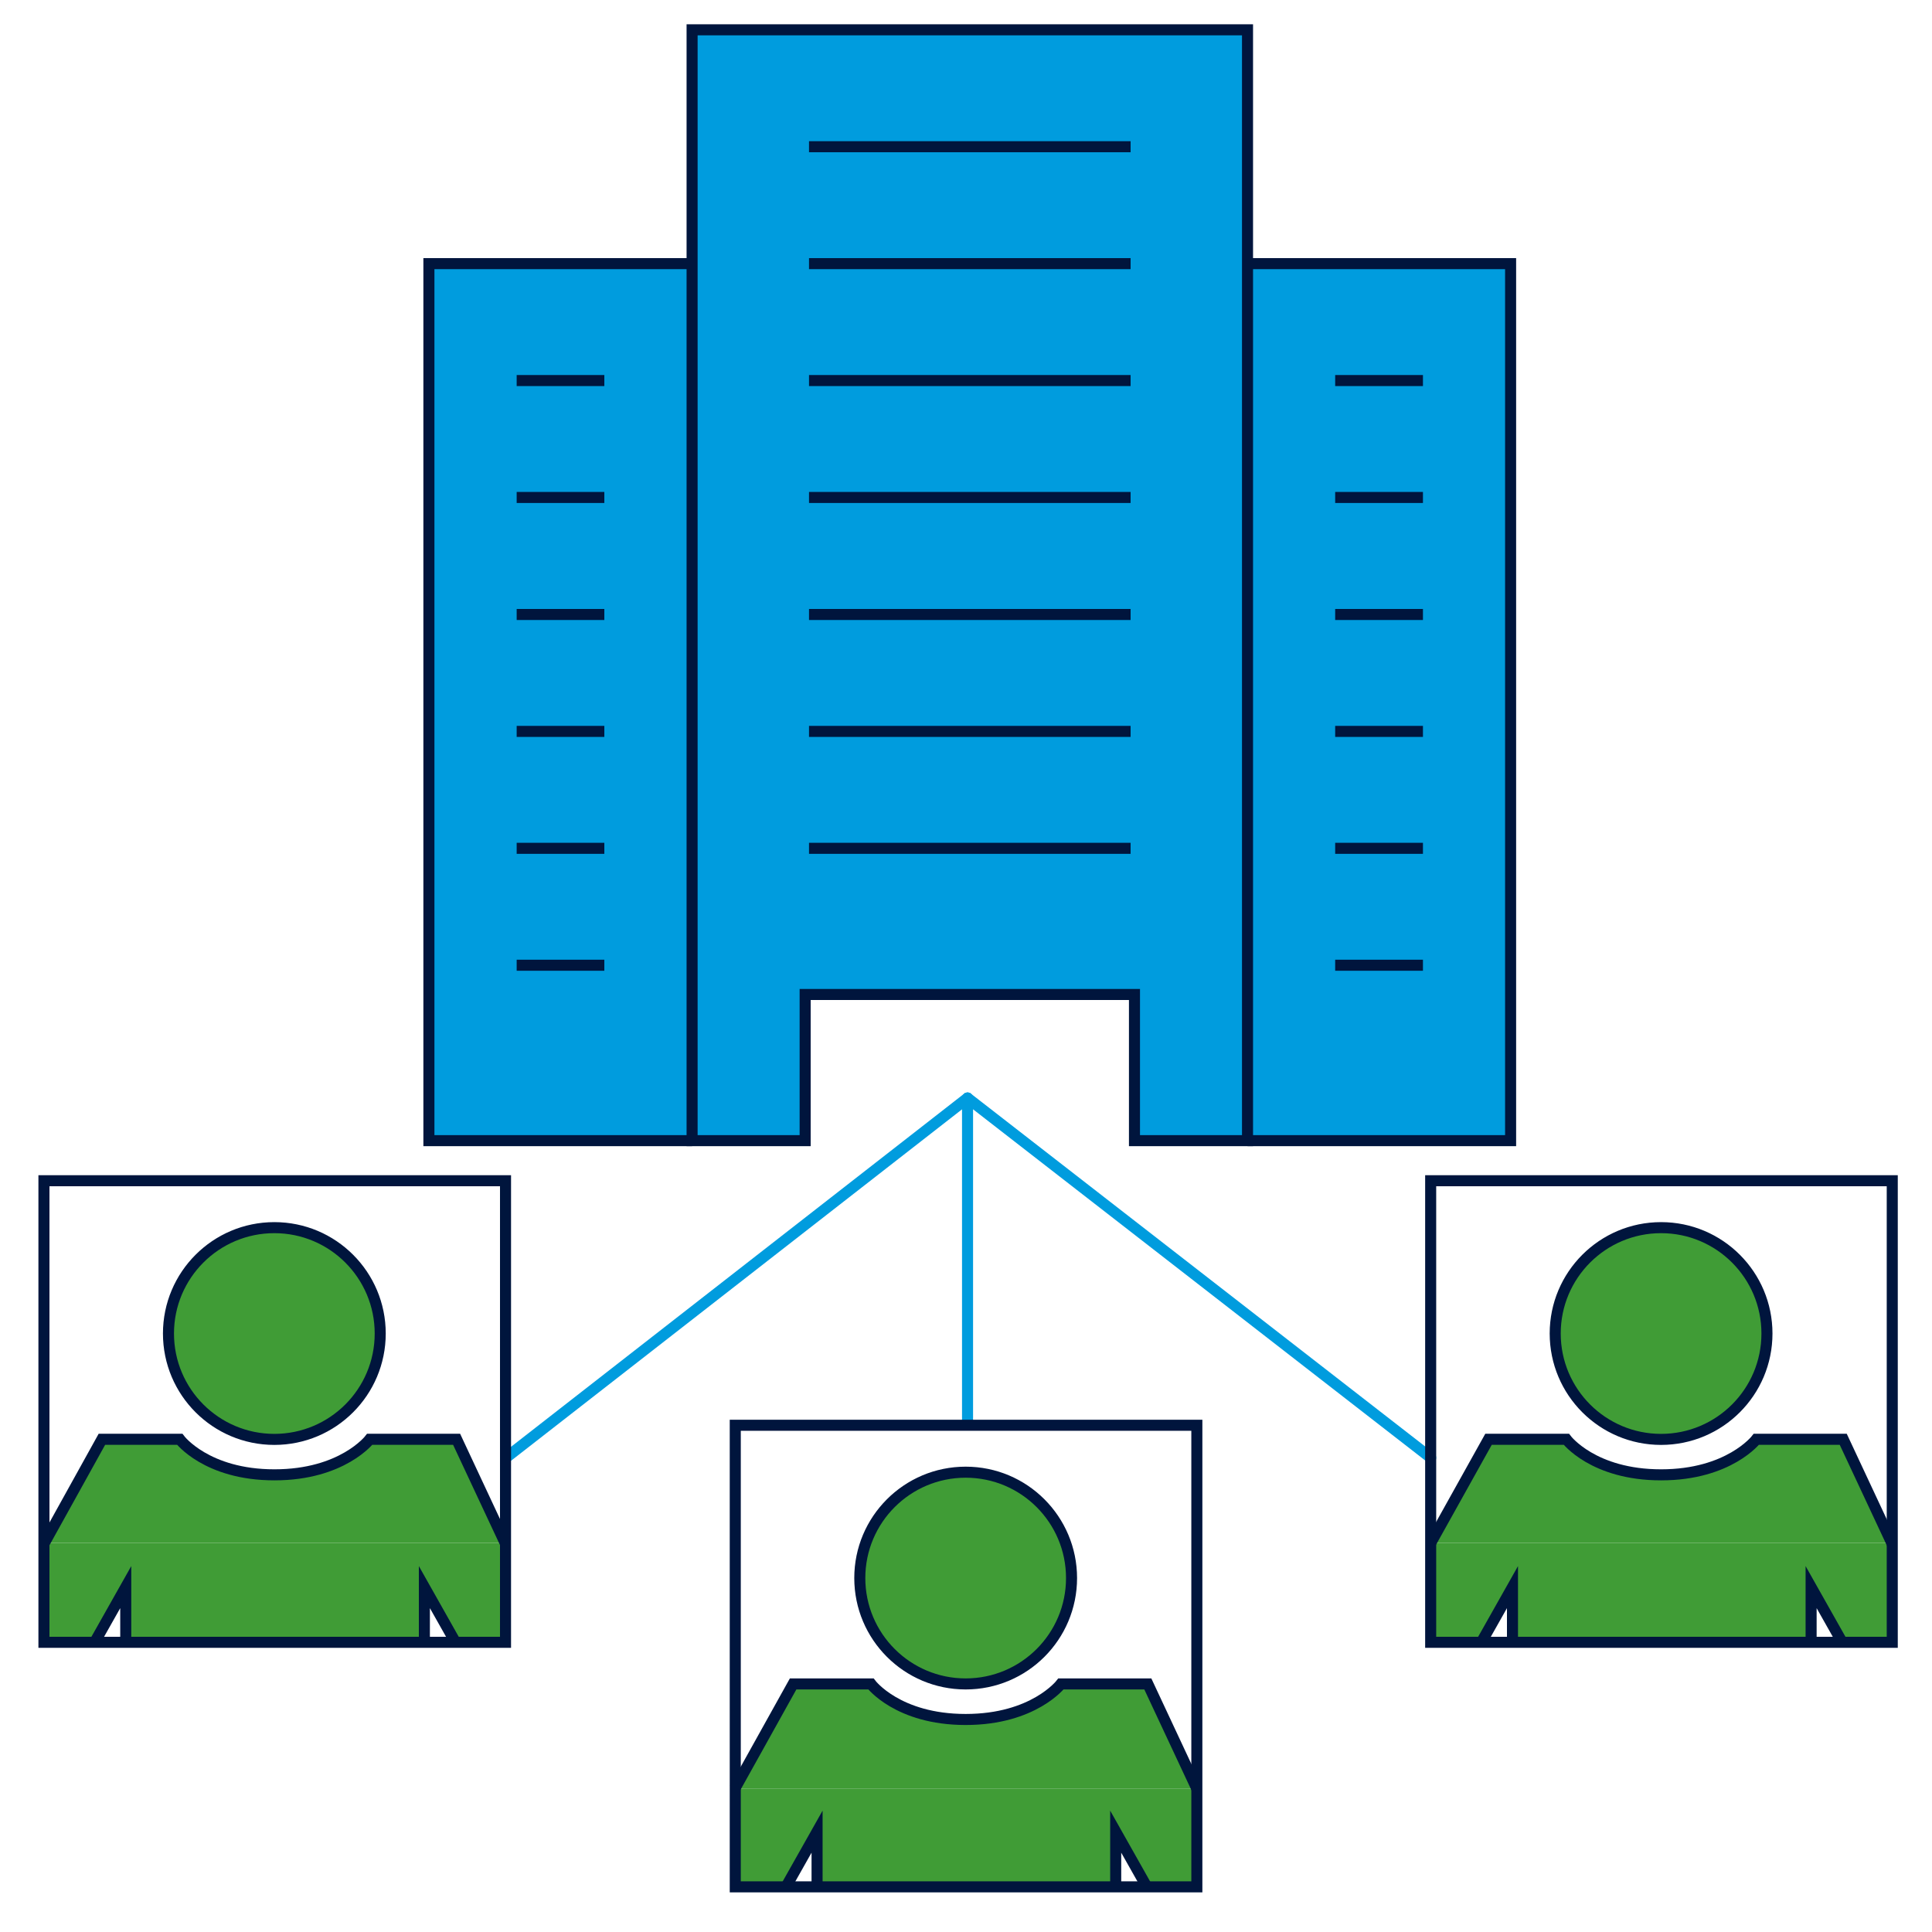 <?xml version="1.0" encoding="UTF-8"?>
<svg id="Layer_2" data-name="Layer 2" xmlns="http://www.w3.org/2000/svg" viewBox="0 0 175 175">
  <defs>
    <style>
      .cls-1 {
        stroke: #009cde;
        stroke-linecap: round;
        stroke-linejoin: round;
      }

      .cls-1, .cls-2, .cls-3 {
        fill: none;
      }

      .cls-2, .cls-4 {
        stroke-width: 0px;
      }

      .cls-5 {
        fill: #009cde;
      }

      .cls-5, .cls-3 {
        stroke: #00153d;
        stroke-miterlimit: 10;
      }

      .cls-4 {
        fill: #409c36;
      }
    </style>
  </defs>
  <g id="Layer_1-2" data-name="Layer 1">
    <rect class="cls-2" width="175" height="175"/>
    <g>
      <path class="cls-4" d="M4.2,139.75l5.06-9.47h7.05s2.42,3.22,8.58,3.22,8.63-3.22,8.63-3.22h7.87l4.43,9.47"/>
      <circle class="cls-4" cx="24.89" cy="120.69" r="9.59"/>
      <polygon class="cls-4" points="45.83 148.76 41.31 148.76 38.48 144.14 38.48 148.76 11.43 148.76 11.43 144.14 8.61 148.76 4.02 148.76 4.02 139.75 45.83 139.75 45.83 148.76"/>
    </g>
    <g>
      <path class="cls-4" d="M66.75,162l5.06-9.47h7.05s2.42,3.22,8.58,3.22,8.63-3.22,8.63-3.22h7.87l4.43,9.47"/>
      <circle class="cls-4" cx="87.44" cy="142.94" r="9.59"/>
      <polygon class="cls-4" points="108.38 171 103.86 171 101.03 166.39 101.03 171 73.98 171 73.98 166.39 71.16 171 66.57 171 66.57 162 108.38 162 108.38 171"/>
    </g>
    <g>
      <path class="cls-4" d="M129.77,139.75l5.06-9.47h7.05s2.42,3.22,8.58,3.22,8.63-3.22,8.63-3.22h7.87l4.43,9.47"/>
      <circle class="cls-4" cx="150.46" cy="120.69" r="9.59"/>
      <polygon class="cls-4" points="171.39 148.76 166.87 148.76 164.05 144.14 164.05 148.76 137 148.76 137 144.14 134.18 148.76 129.59 148.76 129.59 139.75 171.39 139.75 171.39 148.76"/>
    </g>
    <line class="cls-1" x1="87.64" y1="128.79" x2="87.64" y2="99.46"/>
    <line class="cls-1" x1="129.59" y1="132.04" x2="87.64" y2="99.46"/>
    <line class="cls-1" x1="45.83" y1="132.04" x2="87.64" y2="99.46"/>
    <g>
      <g>
        <polyline class="cls-5" points="62.69 103.32 38.85 103.32 38.85 23.88 62.69 23.88"/>
        <line class="cls-3" x1="46.8" y1="34.47" x2="54.74" y2="34.47"/>
        <line class="cls-3" x1="46.8" y1="45.06" x2="54.74" y2="45.06"/>
        <line class="cls-3" x1="46.8" y1="55.66" x2="54.74" y2="55.66"/>
        <line class="cls-3" x1="46.8" y1="66.25" x2="54.74" y2="66.25"/>
        <line class="cls-3" x1="46.8" y1="76.84" x2="54.74" y2="76.84"/>
        <line class="cls-3" x1="46.8" y1="87.43" x2="54.74" y2="87.43"/>
      </g>
      <g>
        <polyline class="cls-5" points="113 103.32 136.83 103.32 136.83 23.88 113 23.88"/>
        <line class="cls-3" x1="128.89" y1="34.47" x2="120.94" y2="34.47"/>
        <line class="cls-3" x1="128.89" y1="45.06" x2="120.94" y2="45.06"/>
        <line class="cls-3" x1="128.89" y1="55.66" x2="120.94" y2="55.66"/>
        <line class="cls-3" x1="128.89" y1="66.25" x2="120.94" y2="66.25"/>
        <line class="cls-3" x1="128.89" y1="76.84" x2="120.94" y2="76.84"/>
        <line class="cls-3" x1="128.89" y1="87.43" x2="120.94" y2="87.43"/>
      </g>
      <polygon class="cls-5" points="62.69 2.7 62.69 103.32 72.93 103.32 72.93 90.08 102.76 90.08 102.76 103.32 113 103.32 113 2.7 62.69 2.7"/>
      <line class="cls-3" x1="73.28" y1="13.29" x2="102.41" y2="13.29"/>
      <line class="cls-3" x1="73.28" y1="23.88" x2="102.41" y2="23.88"/>
      <line class="cls-3" x1="73.28" y1="34.47" x2="102.41" y2="34.47"/>
      <line class="cls-3" x1="73.28" y1="45.06" x2="102.41" y2="45.06"/>
      <line class="cls-3" x1="73.28" y1="55.66" x2="102.41" y2="55.66"/>
      <line class="cls-3" x1="73.28" y1="66.25" x2="102.41" y2="66.25"/>
      <line class="cls-3" x1="73.28" y1="76.84" x2="102.41" y2="76.84"/>
    </g>
    <g>
      <path class="cls-3" d="M3.98,139.84l5.25-9.47h7.05s2.42,3.22,8.58,3.22,8.63-3.22,8.63-3.22h7.87l4.43,9.47"/>
      <rect class="cls-3" x="3.98" y="106.95" width="41.81" height="41.81"/>
      <circle class="cls-3" cx="24.85" cy="120.79" r="9.59"/>
      <polyline class="cls-3" points="8.57 148.76 11.39 143.76 11.39 148.76"/>
      <polyline class="cls-3" points="41.26 148.76 38.44 143.76 38.44 148.76"/>
    </g>
    <g>
      <path class="cls-3" d="M129.63,139.7l5.2-9.33h7.05s2.42,3.22,8.58,3.22,8.63-3.22,8.63-3.22h7.87l4.43,9.47"/>
      <rect class="cls-3" x="129.59" y="106.95" width="41.81" height="41.81"/>
      <circle class="cls-3" cx="150.46" cy="120.79" r="9.59"/>
      <polyline class="cls-3" points="134.18 148.76 137 143.76 137 148.76"/>
      <polyline class="cls-3" points="166.87 148.76 164.05 143.76 164.05 148.76"/>
    </g>
    <g>
      <path class="cls-3" d="M66.57,162l5.27-9.47h7.05s2.42,3.22,8.58,3.22,8.63-3.22,8.63-3.22h7.87l4.43,9.47"/>
      <rect class="cls-3" x="66.6" y="129.1" width="41.81" height="41.81"/>
      <circle class="cls-3" cx="87.47" cy="142.94" r="9.59"/>
      <polyline class="cls-3" points="71.19 170.91 74.01 165.91 74.01 170.91"/>
      <polyline class="cls-3" points="103.88 170.91 101.06 165.91 101.06 170.91"/>
    </g>
  </g>
</svg>